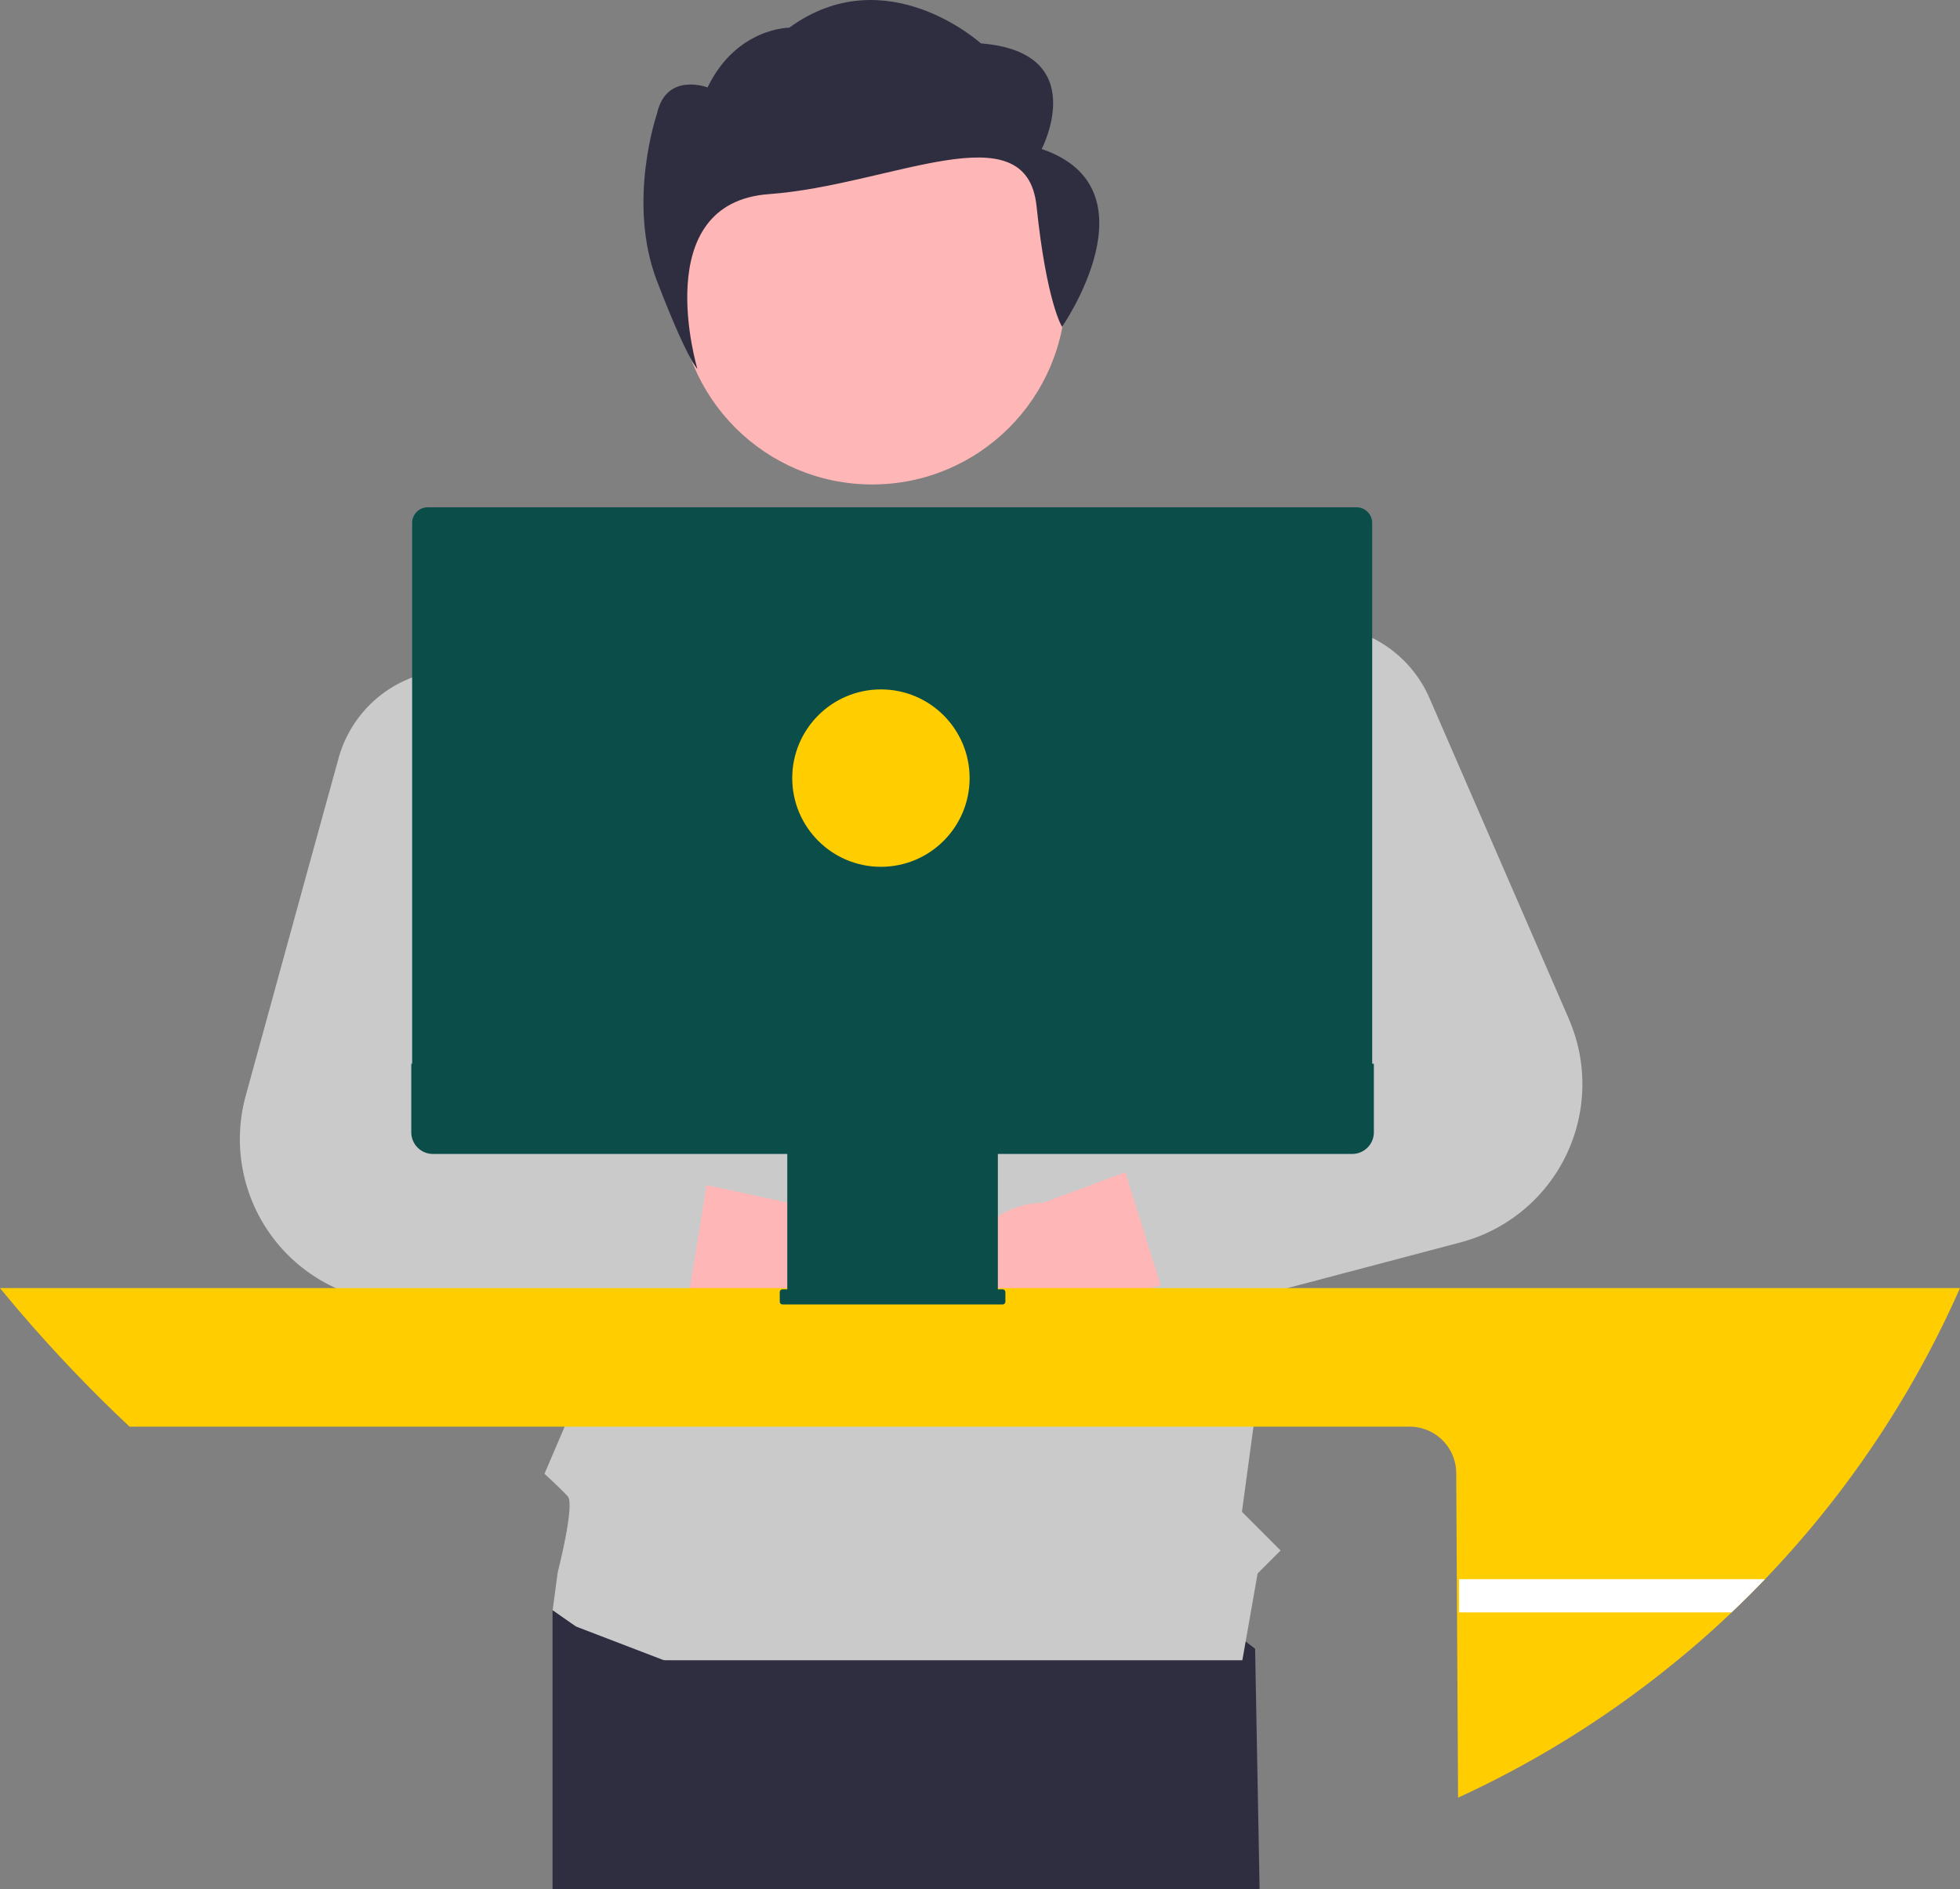 <svg id="Warstwa_1" data-name="Warstwa 1" xmlns="http://www.w3.org/2000/svg" width="691.95" height="666.78" viewBox="0 0 691.95 666.78">
  <rect x="0" y="0" width="691.95" height="666.78" fill="#808080" stroke="none"/>
  <defs>
    <style>
      .cls-1 {
        fill: #2f2e41;
      }

      .cls-2 {
        fill: #ffb6b6;
      }

      .cls-3 {
        fill: #cacaca;
      }

      .cls-4 {
        fill: #ffcd00;
      }

      .cls-5 {
        fill: #fff;
      }

      .cls-6 {
        fill: #0b4d49;
      }
    </style>
  </defs>
  <path class="cls-1" d="M419.58,740.74q-4,.09-8,.09c-63.43,0-143.21-33.88-215.61-80.78q-9-5.82-17.81-11.91l5.16-31.4L339.55,596,418,656Z" transform="translate(25.1 -74.05)"/>
  <polygon class="cls-1" points="361.2 586 360.58 586 361.11 585.93 361.2 586"/>
  <circle id="b6132315-04e2-4cdb-a713-107c9cd58b0b" class="cls-2" cx="307.92" cy="102.68" r="68.32"/>
  <path id="f4304bdd-ba2d-4fff-b404-410205410c5d-538" class="cls-1" d="M342.65,126.64s17.87-34.16-21.45-37.27c0,0-33.51-30.4-67.67-5.55,0,0-18.64,0-28.83,21.08,0,0-14.65-5.56-17.87,9.32,0,0-10.73,31.05,0,59s14.28,31.06,14.28,31.06-17.62-58.6,25.27-61.71,90.89-29.9,94.46,4.26,9,42.57,9,42.57S383.75,140.62,342.65,126.64Z" transform="translate(25.1 -74.05)"/>
  <path class="cls-3" d="M459.55,345.11l-.22,1.16-2.47,13-17.07,90.2-1,5.31-2.12,11.23-2.9,15.32-6.43,34-1.84,9.73-.69,3.65-.24,1.28-1.91,10.07-.58,3-4.66,34.53-4.07,30.09L427,621.33l-8.12,8.12L413.51,660v.07H196q-13.2-8.55-26-17.63l1.79-13.4s6.16-23.93,3.57-26.79-8.24-8-8.24-8l7.13-16.64,1-2.31-1.66-34.43,0-.83L173,528.7l-.07-1.46-.11-2.19-2.11-43.68,0-.72L170,467.41l-.6-12.59-.26-5.31-2.57-53.13-1.74-36.08-1.52-31.41,6.11-2.07,65.35-22.21,27.07-35.19,56.34.42,27.58.21,46,42.68,10.47,5,.08,0,7.51,3.59,19,9.09L449,340.07,459.33,345Z" transform="translate(25.1 -74.05)"/>
  <path class="cls-2" d="M269.11,557.55a30.32,30.32,0,0,1-40.67-22.43L121.89,520l37-41.9,95.51,20.78a30.45,30.45,0,0,1,14.67,58.67Z" transform="translate(25.1 -74.05)"/>
  <path class="cls-3" d="M221.6,481.37a13.54,13.54,0,0,0-7.89-4.87L170,467.41l-4.49-.93A18.91,18.91,0,0,1,153,457.41a19.15,19.15,0,0,1-2.45-7.9,18.79,18.79,0,0,1,.89-7.48l15.15-45.65,9.83-29.62a42,42,0,0,0,2.09-11.05,43.33,43.33,0,0,0-9.07-28.89,42.68,42.68,0,0,0-49-13.64l-.76.29a42.56,42.56,0,0,0-25.31,28.41L83.65,380.73l-22,80.09a57.76,57.76,0,0,0,49,72.68l63,7.38,29.14,3.42a13.49,13.49,0,0,0,14.84-10.73,5.35,5.35,0,0,0,.11-.55l.7-4.32,5.93-36.38.06-.37A13.51,13.51,0,0,0,221.6,481.37Z" transform="translate(25.1 -74.05)"/>
  <path class="cls-2" d="M337,558.72a30.28,30.28,0,0,0,36.35-22.66,29.33,29.33,0,0,0,.75-5.28l103.36-30-42.58-36.26-91.63,34.05A30.45,30.45,0,0,0,337,558.72Z" transform="translate(25.1 -74.05)"/>
  <path class="cls-3" d="M528.76,433.69,479.6,320.55a42.81,42.81,0,0,0-20.27-21.35,43.53,43.53,0,0,0-8.78-3.2c-.47-.12-.94-.23-1.41-.32a42.18,42.18,0,0,0-19.48.36,42.81,42.81,0,0,0-27.34,21.73.64.64,0,0,0-.08.14,43.09,43.09,0,0,0-.37,38.85l.61,1.22,34.74,69.77a18.9,18.9,0,0,1-8.51,25.34,20.51,20.51,0,0,1-2,.85l-2.44.88L380.4,470.67a13.49,13.49,0,0,0-8.33,16.79l.11.35,12.3,39.36c.06.18.12.36.19.54a7.07,7.07,0,0,0,.4,1,13.48,13.48,0,0,0,15.81,7.53L424.56,530l4.83-1.28,61.15-16.15A57.77,57.77,0,0,0,531.63,442a58.91,58.91,0,0,0-2.87-8.26Z" transform="translate(25.1 -74.05)"/>
  <path class="cls-4" d="M-25.1,528.7a514.76,514.76,0,0,0,45.75,48.92h452A16.45,16.45,0,0,1,489,594.05l.65,114.53a355.59,355.59,0,0,0,77.47-48.53Q577,652,586.23,643.18q6-5.73,11.8-11.74A355.93,355.93,0,0,0,666.85,528.7Z" transform="translate(25.1 -74.05)"/>
  <path class="cls-5" d="M598,631.44q-5.74,6-11.8,11.74H490V631.44Z" transform="translate(25.1 -74.05)"/>
  <path class="cls-6" d="M458.65,256a5.54,5.54,0,0,0-4.87-2.9H125.94a5.55,5.55,0,0,0-5.54,5.55V454.82H459.33V258.6A5.44,5.44,0,0,0,458.65,256Z" transform="translate(25.1 -74.05)"/>
  <path class="cls-6" d="M120.1,449.51v24.21a7.64,7.64,0,0,0,7.64,7.64h125.1v47.79h-1.66a1,1,0,0,0-1,1h0v3.33a1,1,0,0,0,1,1h77.66a1,1,0,0,0,1-1h0v-3.33a1,1,0,0,0-1-1h-1.66V481.36H452.27a7.65,7.65,0,0,0,7.65-7.64h0V449.51Z" transform="translate(25.1 -74.05)"/>
  <circle class="cls-4" cx="311" cy="274.65" r="31.31"/>
  <polygon class="cls-1" points="444.68 666.69 444.64 666.78 195.07 666.78 195.07 568.37 203.28 574.09 444.68 666.69"/>
</svg>
